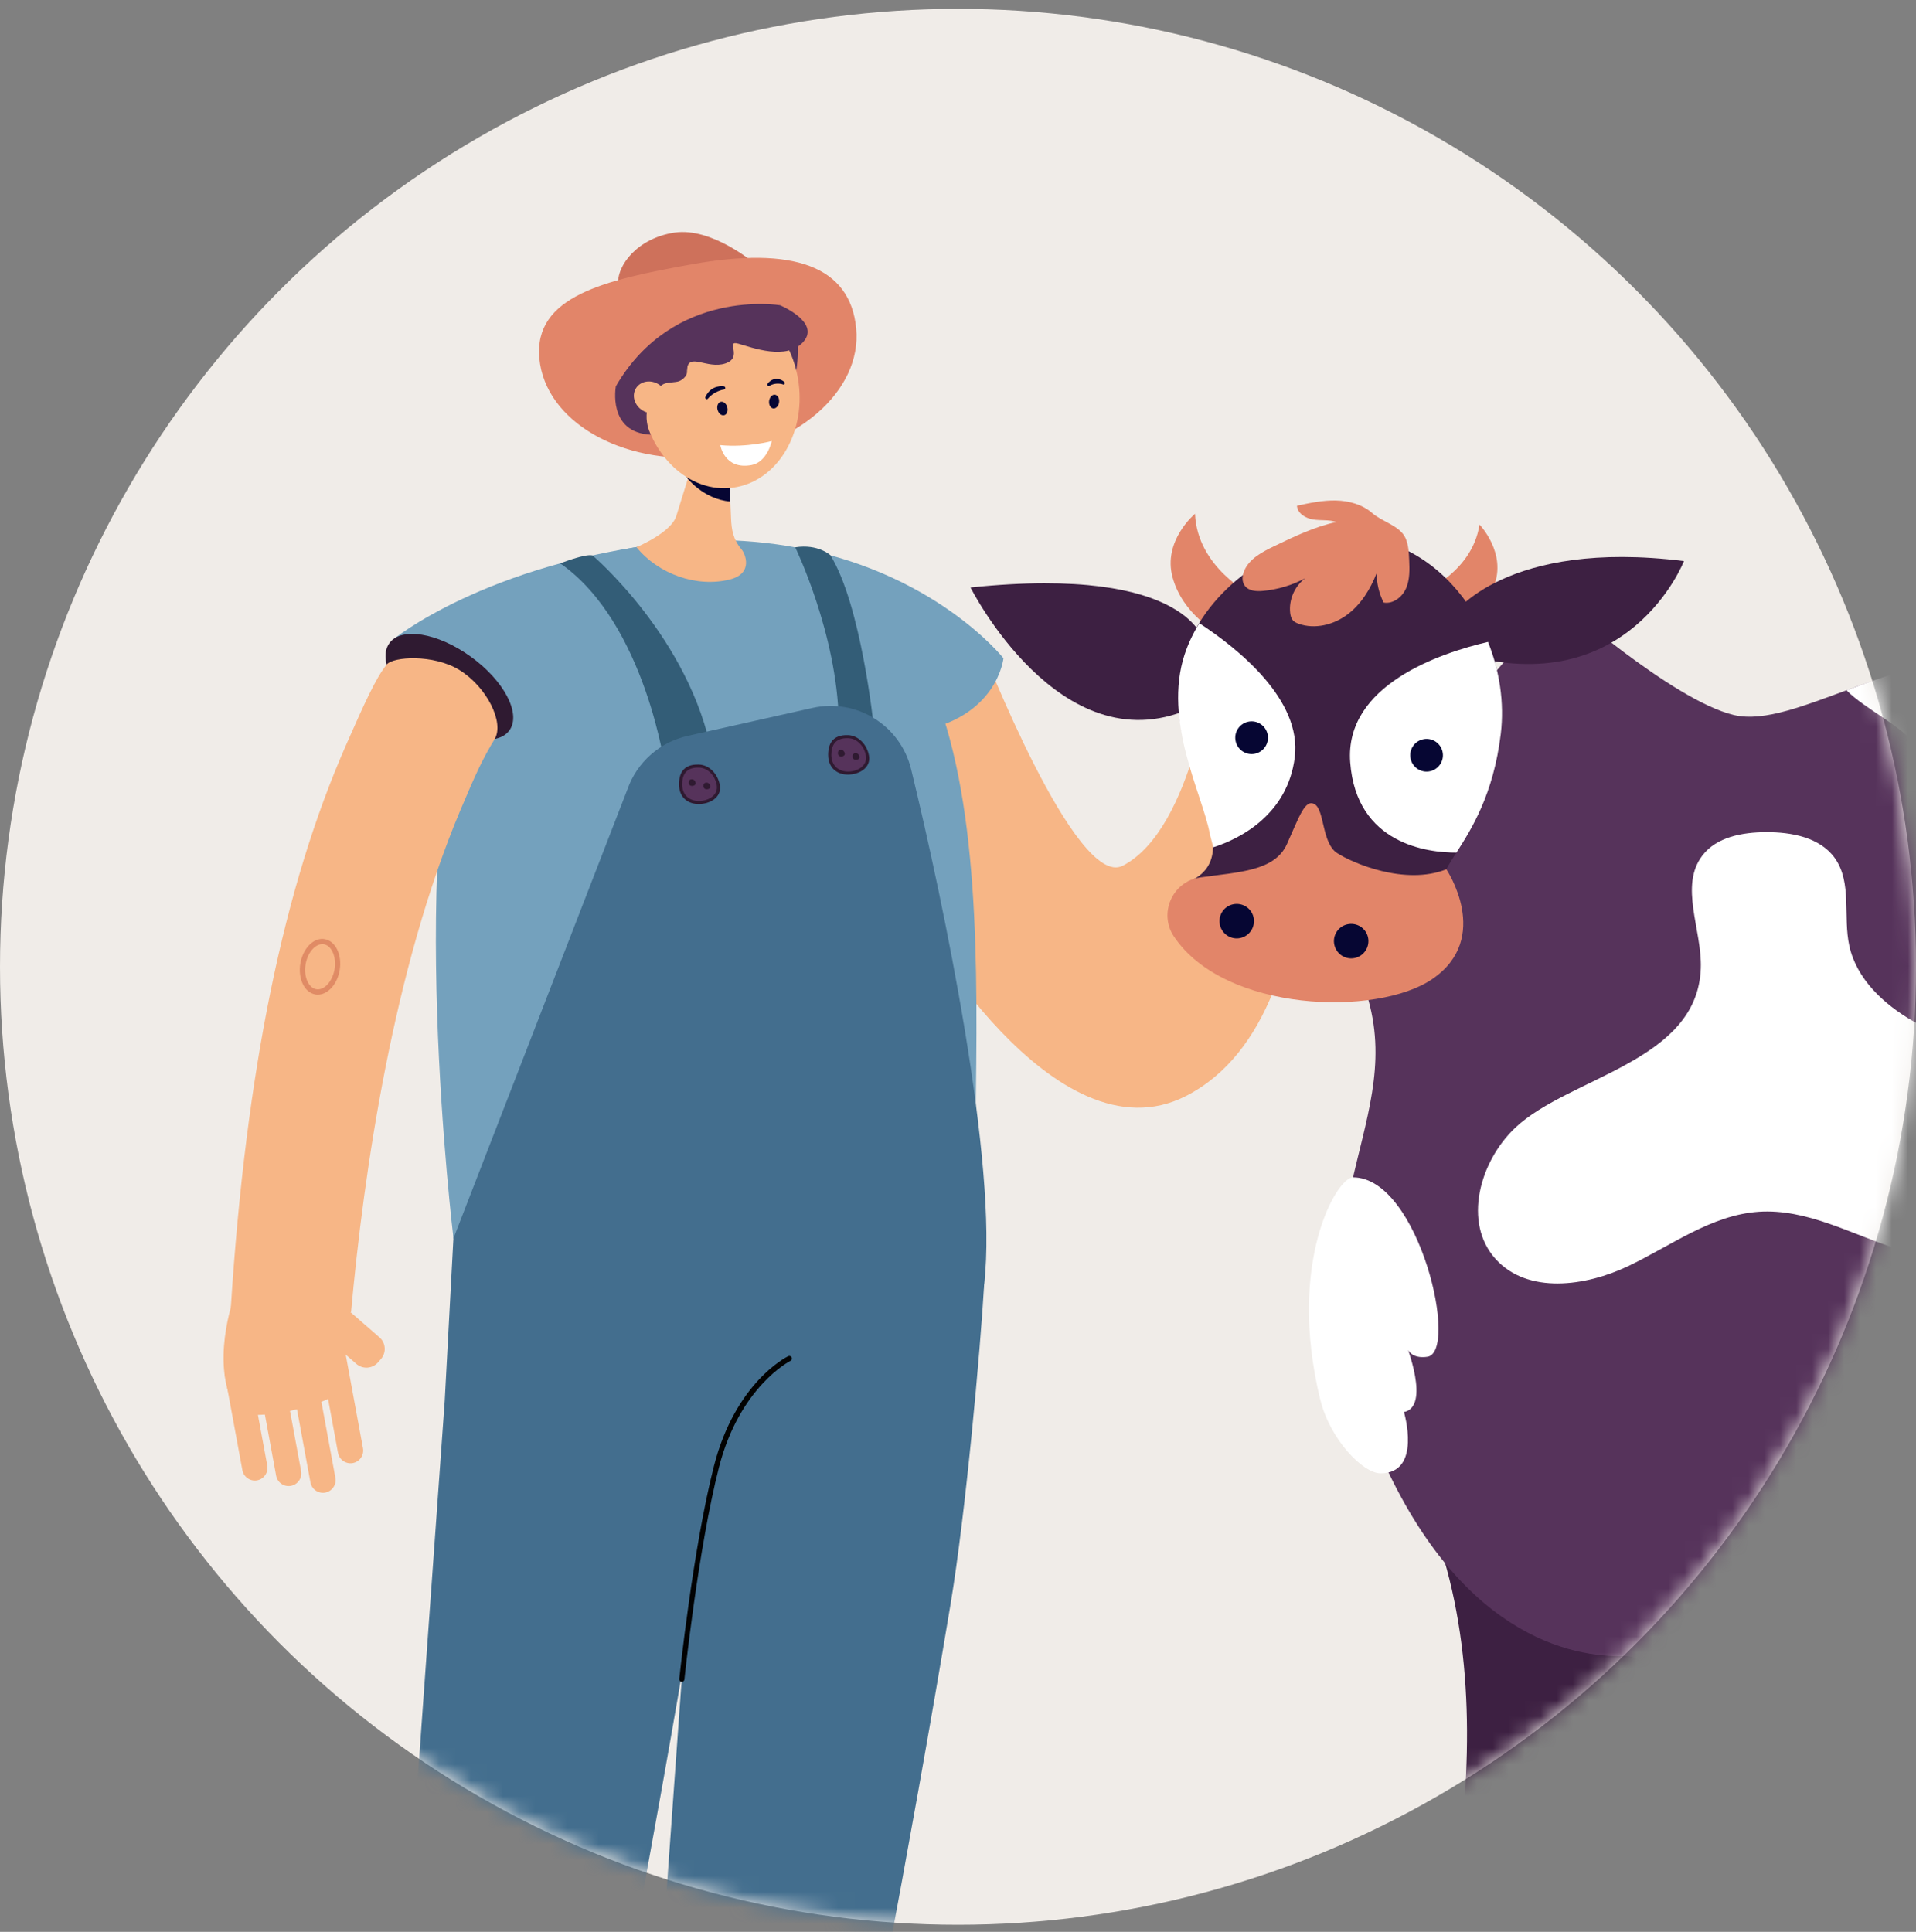 <svg width="120" height="121" viewBox="0 0 120 121" fill="none" xmlns="http://www.w3.org/2000/svg">
<rect x="0" y="0" width="120" height="121" fill="#808080" stroke="none"/>
<circle cx="60" cy="60.555" r="60" fill="#F0ECE8"/>
<mask id="mask0_3502_1449" style="mask-type:alpha" maskUnits="userSpaceOnUse" x="0" y="0" width="120" height="121">
<circle cx="60" cy="60.555" r="60" fill="#F0ECE8"/>
</mask>
<g mask="url(#mask0_3502_1449)">
<g clip-path="url(#clip0_3502_1449)">
<path d="M61.452 40.464C61.452 40.464 67.381 55.744 70.318 54.224C74.798 51.904 75.949 41.615 75.949 41.615L81.25 41.304C81.25 41.304 84.595 63.347 74.296 68.637C65.982 72.908 57.316 57.373 57.316 57.373L55.816 43.236L61.453 40.464H61.452Z" fill="#F7B686"/>
<path d="M61.642 80.39C61.4 84.596 60.478 94.796 59.535 100.467C56.925 116.156 53.844 131.968 52.331 139.547C51.791 142.258 49.51 144.241 46.808 144.349L45.355 144.407C42.433 144.525 40.062 142.014 40.275 139.031L43.942 87.751L44.846 70.873C44.846 70.873 62.326 68.478 61.641 80.39H61.642Z" fill="#436E8E"/>
<path d="M46.722 67.405C46.722 67.405 47.062 78.735 43.445 100.467C40.836 116.156 37.754 131.968 36.242 139.547C35.701 142.258 33.42 144.241 30.718 144.349L29.265 144.407C26.343 144.525 23.972 142.014 24.185 139.031L27.852 87.751L28.756 70.873L46.72 67.405H46.722Z" fill="#436E8E"/>
<path d="M29.485 41.123C29.485 41.123 31.292 33.959 44.63 33.887C63.863 33.782 61.007 58.775 61.007 77.685C61.007 77.685 46.345 73.71 28.401 77.562C28.401 77.562 25.308 52.07 29.485 41.123Z" fill="#74A1BD"/>
<path d="M24.562 40.097L33.273 44.917C33.273 44.917 52.347 46.648 57.41 45.815C62.474 44.98 62.848 41.228 62.848 41.228C62.848 41.228 58.468 35.682 49.302 34.193C48.44 34.052 47.547 33.949 46.622 33.887C45.068 33.788 43.51 33.808 41.988 33.979C30.371 35.29 24.561 40.097 24.561 40.097H24.562Z" fill="#74A1BD"/>
<path d="M24.378 40.298C23.639 41.342 24.727 43.406 26.807 44.908C28.887 46.41 31.174 46.78 31.911 45.736C32.65 44.691 31.562 42.627 29.48 41.125C27.4 39.623 25.114 39.253 24.376 40.299L24.378 40.298Z" fill="#2F1A31"/>
<path d="M16.704 84.829C16.274 84.908 15.986 85.324 16.066 85.754L17.295 92.427C17.374 92.857 17.79 93.144 18.22 93.064C18.65 92.985 18.938 92.569 18.858 92.139L17.627 85.467C17.548 85.037 17.132 84.749 16.702 84.829H16.704Z" fill="#F7B686"/>
<path d="M18.706 84.46C18.276 84.54 17.988 84.955 18.068 85.385L19.443 92.848C19.523 93.278 19.938 93.565 20.369 93.486C20.799 93.406 21.086 92.99 21.006 92.56L19.631 85.098C19.552 84.668 19.136 84.38 18.706 84.46Z" fill="#F7B686"/>
<path d="M18.527 80.477L18.341 80.69C17.994 81.09 18.035 81.699 18.435 82.046L22.319 85.427C22.716 85.774 23.327 85.732 23.674 85.333L23.86 85.12C24.207 84.72 24.166 84.111 23.766 83.764L19.884 80.383C19.485 80.036 18.876 80.077 18.529 80.477H18.527Z" fill="#F7B686"/>
<path d="M20.706 84.091C20.276 84.171 19.988 84.587 20.068 85.017L21.17 90.999C21.25 91.429 21.666 91.716 22.096 91.637C22.526 91.557 22.813 91.142 22.734 90.711L21.631 84.729C21.552 84.299 21.136 84.012 20.706 84.091Z" fill="#F7B686"/>
<path d="M14.647 81.278C14.647 81.278 13.094 85.546 14.8 88.286C15.391 89.235 21.252 87.986 21.587 86.781C21.923 85.575 20.784 81.608 20.784 81.608L14.645 81.278H14.647Z" fill="#F7B686"/>
<path d="M14.716 85.188C14.287 85.268 14 85.684 14.08 86.112L15.18 92.081C15.26 92.51 15.675 92.797 16.104 92.718C16.532 92.638 16.82 92.222 16.74 91.794L15.639 85.825C15.56 85.396 15.144 85.109 14.716 85.188Z" fill="#F7B686"/>
<path d="M21.988 82.179C22.79 73.351 24.63 60.729 28.839 50.733C29.815 48.418 30.222 47.547 30.983 46.283C31.595 45.266 30.498 43.028 28.769 41.962C27.146 40.961 24.617 41.125 24.218 41.621C23.539 42.463 22.812 44.078 21.684 46.641C17.761 55.547 15.409 67.054 14.457 81.888L21.986 82.179H21.988Z" fill="#F7B686"/>
<path d="M19.905 62.299C19.856 62.299 19.807 62.296 19.758 62.287C19.417 62.231 19.131 61.99 18.954 61.609C18.788 61.249 18.735 60.801 18.811 60.349C18.969 59.393 19.65 58.705 20.329 58.819C21.009 58.931 21.434 59.8 21.276 60.756C21.13 61.643 20.532 62.299 19.903 62.299H19.905ZM20.185 59.135C19.722 59.135 19.256 59.686 19.139 60.402C19.075 60.788 19.117 61.168 19.256 61.468C19.386 61.748 19.583 61.922 19.814 61.96C20.306 62.041 20.828 61.464 20.955 60.7C21.081 59.935 20.772 59.221 20.281 59.142C20.25 59.137 20.219 59.135 20.187 59.135H20.185Z" fill="#E08B65"/>
<path d="M37.11 34.787C37.11 34.787 43.228 39.976 44.607 47.304L41.699 48.329C41.699 48.329 40.468 39.042 35.09 35.286C35.09 35.286 36.655 34.664 37.11 34.789V34.787Z" fill="#335D77"/>
<path d="M49.805 34.279C49.805 34.279 52.422 39.665 52.534 45.181L54.726 45.526C54.726 45.526 53.947 37.901 52.004 34.771C52.004 34.771 51.236 34.052 49.806 34.279H49.805Z" fill="#335D77"/>
<path d="M28.4 77.564L39.302 49.424C39.898 47.74 41.319 46.482 43.063 46.092L50.883 44.34C53.646 43.722 56.395 45.43 57.064 48.181C59.129 56.668 62.507 72.928 61.642 80.39C60.467 90.509 28.4 77.564 28.4 77.564Z" fill="#436E8E"/>
<path d="M42.525 49.123C42.525 48.439 42.8 47.857 43.762 47.886C44.445 47.906 44.963 48.499 45.083 49.173C45.22 49.952 44.445 50.361 43.762 50.361C43.078 50.361 42.525 49.939 42.525 49.124V49.123Z" fill="#2F1A31"/>
<path d="M42.725 49.123C42.725 48.544 42.956 48.053 43.771 48.076C44.349 48.092 44.788 48.595 44.888 49.164C45.004 49.824 44.347 50.169 43.771 50.169C43.194 50.169 42.725 49.813 42.725 49.123Z" fill="#56335B"/>
<path d="M43.137 49.018C43.137 48.902 43.182 48.804 43.345 48.81C43.46 48.813 43.547 48.913 43.567 49.027C43.59 49.159 43.46 49.227 43.345 49.227C43.229 49.227 43.137 49.157 43.137 49.02V49.018Z" fill="#2F1A31"/>
<path d="M44.057 49.227C44.057 49.112 44.102 49.014 44.264 49.02C44.38 49.023 44.467 49.123 44.487 49.236C44.51 49.368 44.38 49.437 44.264 49.437C44.149 49.437 44.057 49.367 44.057 49.229V49.227Z" fill="#2F1A31"/>
<path d="M51.867 47.279C51.867 46.596 52.142 46.014 53.103 46.043C53.786 46.063 54.305 46.656 54.425 47.328C54.562 48.109 53.786 48.515 53.103 48.515C52.42 48.515 51.867 48.094 51.867 47.279Z" fill="#2F1A31"/>
<path d="M52.066 47.279C52.066 46.701 52.298 46.209 53.113 46.233C53.691 46.249 54.13 46.751 54.23 47.321C54.345 47.98 53.689 48.325 53.113 48.325C52.536 48.325 52.066 47.969 52.066 47.279Z" fill="#56335B"/>
<path d="M52.478 47.174C52.478 47.059 52.524 46.961 52.686 46.967C52.802 46.97 52.889 47.069 52.909 47.183C52.932 47.315 52.8 47.384 52.686 47.384C52.572 47.384 52.478 47.313 52.478 47.176V47.174Z" fill="#2F1A31"/>
<path d="M53.398 47.382C53.398 47.267 53.445 47.169 53.606 47.174C53.722 47.178 53.809 47.277 53.829 47.391C53.852 47.523 53.722 47.592 53.606 47.592C53.491 47.592 53.398 47.521 53.398 47.384V47.382Z" fill="#2F1A31"/>
<path d="M42.703 105.336C42.703 105.336 42.692 105.336 42.686 105.336C42.598 105.327 42.533 105.247 42.542 105.159C42.551 105.077 43.402 96.95 44.718 91.812C46.05 86.614 49.232 85.008 49.366 84.943C49.447 84.903 49.543 84.937 49.583 85.017C49.623 85.098 49.588 85.194 49.509 85.234C49.478 85.25 46.325 86.849 45.032 91.893C43.722 97.008 42.873 105.11 42.865 105.191C42.856 105.274 42.786 105.338 42.705 105.338L42.703 105.336Z" fill="#020202"/>
<path d="M42.357 32.317L43.364 29.067L43.657 28.122L45.379 22.561L45.607 28.093L45.742 31.413L45.786 32.465C45.815 33.179 45.919 33.797 46.449 34.417C46.664 34.668 47.212 35.913 45.712 36.293C43.655 36.813 41.24 35.969 39.861 34.269C39.872 34.267 42.032 33.367 42.357 32.317Z" fill="#F7B686"/>
<path d="M42.982 29.873C42.982 29.873 44.016 31.27 45.74 31.413L45.677 29.873H42.98H42.982Z" fill="#060633"/>
<path d="M47.212 16.463C47.212 16.463 44.577 14.23 42.26 14.566C39.941 14.904 38.593 16.631 38.719 17.855C38.846 19.077 47.212 16.463 47.212 16.463Z" fill="#CE715B"/>
<path d="M53.623 20.573C53.249 16.655 49.687 15.408 43.291 16.561C37.875 17.537 33.409 18.547 33.782 22.465C34.156 26.384 38.9 29.136 44.379 28.614C49.859 28.091 53.998 24.491 53.623 20.573Z" fill="#E28569"/>
<path d="M49.816 20.472C49.816 20.472 50.166 21.818 49.816 23.506C49.465 25.194 47.748 21.045 47.748 21.045L49.816 20.472Z" fill="#56335B"/>
<path d="M50.019 23.992C49.591 20.729 47.05 18.372 44.343 18.726C41.635 19.082 39.788 22.015 40.218 25.279C40.647 28.543 43.188 30.9 45.895 30.546C48.602 30.189 50.448 27.256 50.019 23.992Z" fill="#F7B686"/>
<path d="M45.378 24.386C45.404 24.37 45.422 24.343 45.425 24.311C45.431 24.256 45.389 24.207 45.335 24.202C45.302 24.198 44.556 24.067 44.18 24.86C44.157 24.91 44.175 24.97 44.225 24.994C44.274 25.019 44.325 24.992 44.359 24.948C44.708 24.518 45.292 24.399 45.319 24.401C45.34 24.401 45.362 24.397 45.38 24.386H45.378Z" fill="#060633"/>
<path d="M44.942 25.671C45.005 25.903 45.191 26.053 45.36 26.006C45.528 25.961 45.613 25.736 45.549 25.505C45.486 25.274 45.3 25.124 45.132 25.171C44.964 25.216 44.881 25.44 44.942 25.671Z" fill="#060633"/>
<path d="M49.085 24.088C49.109 24.085 49.129 24.067 49.14 24.038C49.158 23.991 49.14 23.929 49.102 23.902C49.078 23.886 48.565 23.456 48.081 24.018C48.05 24.054 48.048 24.115 48.079 24.159C48.109 24.202 48.153 24.198 48.189 24.173C48.558 23.929 49.019 24.063 49.037 24.076C49.053 24.086 49.069 24.09 49.085 24.086V24.088Z" fill="#060633"/>
<path d="M48.17 25.115C48.142 25.352 48.257 25.561 48.429 25.583C48.601 25.605 48.765 25.429 48.794 25.192C48.823 24.956 48.709 24.746 48.535 24.724C48.364 24.703 48.199 24.878 48.17 25.115Z" fill="#060633"/>
<path d="M38.572 24.191C38.572 24.191 38.023 27.094 40.763 27.229C40.763 27.229 39.834 25.583 41.426 24.142C41.654 23.936 42.053 23.978 42.436 23.904C42.673 23.859 43.053 23.577 43.027 23.25C43.02 23.161 43.035 23.074 43.047 22.988C43.181 22.075 43.649 18.321 42.228 18.977C39.763 20.116 39.294 22.133 38.569 24.191H38.572Z" fill="#56335B"/>
<path d="M40.227 25.698C40.727 26.017 41.365 25.912 41.651 25.465C41.936 25.017 41.761 24.395 41.259 24.077C40.758 23.759 40.12 23.862 39.836 24.311C39.551 24.759 39.726 25.38 40.227 25.698Z" fill="#F7B686"/>
<path d="M48.337 27.625C48.337 27.625 46.796 28.043 45.113 27.88C45.113 27.88 45.361 29.44 47.063 29.129C48.054 28.948 48.337 27.627 48.337 27.627V27.625Z" fill="white"/>
<path d="M48.859 19.12C48.859 19.12 51.382 20.174 50.326 21.397C49.273 22.619 47.08 21.755 46.236 21.524C45.392 21.292 46.571 22.388 45.423 22.767C44.276 23.147 43.093 22.021 43.018 23.186L39.049 23.295C39.049 23.295 40.285 19.037 43.854 18.363C47.424 17.689 48.857 19.122 48.857 19.122L48.859 19.12Z" fill="#56335B"/>
<path d="M48.858 19.12C48.858 19.12 42.17 17.996 38.572 24.193L37.109 22.191L39.302 19.041L43.229 17.743L46.778 17.519L48.054 17.996L48.858 19.12Z" fill="#E28569"/>
<path d="M109.984 99.486C109.984 99.486 105.378 122.722 94.733 134.653C93.921 135.562 92.75 136.068 91.53 136.081L88.106 136.117C87.119 136.128 86.428 135.147 86.777 134.223C88.912 128.576 94.52 111.513 90.419 97.586C90.419 97.586 95.454 96.245 109.984 99.486Z" fill="#3D2042"/>
<path d="M97.6 37.518C97.6 37.518 104.728 43.86 108.586 44.782C112.448 45.703 118.808 40.502 127.156 40.894C135.504 41.288 143.589 47.299 151.294 47.539C158.998 47.778 180.152 45.629 189.832 50.659C199.512 55.69 198.727 72.386 198.225 85.546C197.723 98.709 195.239 106.756 197.204 110.266C198.711 112.961 196.582 129.696 195.512 137.319C195.209 139.488 193.358 141.104 191.168 141.114L188.334 141.131C186.924 141.138 185.771 140.014 185.751 138.604C185.675 133.39 185.336 121.632 183.817 117.56C182.597 114.287 179.429 108.914 177.989 106.538C177.566 105.842 176.735 105.513 175.952 105.739C170.342 107.349 147.493 113.017 124.526 106.052C123.534 105.752 122.495 106.359 122.258 107.369C120.939 113.02 116.457 129.917 108.06 139.9C106.907 141.27 105.198 142.047 103.407 142.067C101.193 142.09 99.609 139.92 100.325 137.823C102.664 130.976 106.41 117.127 103.533 105.139C103.331 104.299 102.572 103.697 101.708 103.724C98.615 103.818 91.086 102.623 85.961 89.949C80.472 76.38 87.978 70.77 85.706 62.639C84.38 57.897 78.714 59.408 79.11 58.949L97.6 37.52V37.518Z" fill="#56335B"/>
<path d="M189.515 50.514C179.705 45.674 158.677 47.21 151.051 46.975C143.346 46.735 135.488 41.288 127.142 40.896C122.725 40.688 118.872 42.043 115.645 43.233C116.76 44.38 119.176 45.495 119.987 46.703C121.666 49.202 122.33 52.229 123.55 54.982C124.766 57.736 126.879 60.443 129.853 60.911C131.97 61.244 134.218 60.382 136.237 61.097C138.461 61.886 139.645 64.329 140.088 66.646C140.532 68.963 140.475 71.394 141.308 73.598C142.936 77.916 147.888 80.437 152.479 80.001C157.069 79.564 161.162 76.599 163.787 72.805C165.265 70.667 166.351 68.256 168.026 66.27C172.19 61.336 179.058 59.928 185.266 58.152C186.144 57.9 187.05 57.618 187.728 57.006C188.774 56.061 189.052 54.553 189.269 53.162C189.403 52.301 189.52 51.396 189.515 50.516V50.514Z" fill="white"/>
<path d="M106.522 60.64C106.602 58.224 105.156 55.497 106.627 53.577C107.516 52.417 109.136 52.128 110.598 52.121C112.197 52.112 113.988 52.444 114.917 53.749C116.009 55.285 115.419 57.414 115.826 59.254C116.28 61.316 117.97 62.892 119.798 63.946C121.629 64.998 123.661 65.661 125.49 66.715C126.164 67.103 126.823 67.557 127.253 68.202C127.902 69.169 127.946 70.405 127.967 71.569C128.002 73.327 127.998 75.216 127.002 76.665C125.303 79.139 121.62 79.134 118.767 78.207C115.913 77.282 113.137 75.693 110.144 75.897C107.177 76.1 104.661 78.023 101.975 79.302C99.291 80.582 95.679 81.066 93.68 78.868C91.605 76.586 92.668 72.731 94.916 70.62C98.305 67.437 106.325 66.503 106.522 60.64Z" fill="white"/>
<path d="M88.846 37.211C88.846 37.211 92.182 35.984 92.662 32.855C92.662 32.855 94.39 34.643 93.559 36.721C92.729 38.799 90.584 39.725 90.456 39.604C90.328 39.483 88.844 37.211 88.844 37.211H88.846Z" fill="#E28569"/>
<path d="M78.379 37.243C78.379 37.243 74.987 35.552 74.844 32.179C74.844 32.179 72.804 33.873 73.442 36.172C74.078 38.471 76.243 39.703 76.393 39.589C76.543 39.477 78.381 37.243 78.381 37.243H78.379Z" fill="#E28569"/>
<path d="M83.997 33.611C90.203 33.298 94.723 39.884 93.993 45.962C93.265 52.039 90.149 53.984 90.368 55.361C90.584 56.738 85.593 55.858 85.593 55.858L74.395 55.209C74.395 55.209 76.367 54.739 75.902 52.3C75.438 49.86 72.821 45.17 74.192 40.981C75.562 36.791 80.068 33.811 83.995 33.613L83.997 33.611Z" fill="#3D2042"/>
<path d="M90.587 54.447C90.587 54.447 93.473 58.743 89.711 61.318C86.246 63.691 76.675 63.409 73.512 58.638C72.563 57.206 73.424 55.236 75.119 54.965C75.142 54.962 75.166 54.958 75.189 54.955C77.569 54.617 79.832 54.573 80.6 52.871C81.367 51.168 81.739 50.001 82.348 50.38C82.957 50.76 82.791 52.806 83.738 53.427C84.683 54.049 87.996 55.48 90.587 54.447Z" fill="#E28569"/>
<path d="M91.016 38.494C91.016 38.494 94.314 33.746 105.468 35.142C105.468 35.142 102.02 43.983 91.587 40.959L91.016 38.496V38.494Z" fill="#3D2042"/>
<path d="M75.431 40.269C75.431 40.269 74.63 35.36 60.783 36.795C60.783 36.795 66.36 47.897 74.452 44.422L75.431 40.269Z" fill="#3D2042"/>
<path d="M78.509 57.45C78.375 56.87 77.795 56.509 77.212 56.644C76.631 56.778 76.27 57.358 76.405 57.938C76.539 58.517 77.121 58.884 77.699 58.748C78.283 58.612 78.643 58.029 78.509 57.449V57.45Z" fill="#060633"/>
<path d="M85.677 58.701C85.543 58.121 84.963 57.759 84.379 57.895C83.799 58.029 83.438 58.609 83.573 59.189C83.707 59.769 84.289 60.134 84.867 59.999C85.451 59.863 85.811 59.279 85.677 58.701Z" fill="#060633"/>
<path d="M74.196 40.979C72.826 45.168 75.297 49.737 75.761 52.177C75.81 52.428 75.948 52.867 75.975 53.073C77.71 52.527 80.648 50.993 81.093 47.427C81.543 43.822 77.543 40.623 75.113 39.032C74.737 39.645 74.422 40.294 74.198 40.979H74.196Z" fill="white"/>
<path d="M93.194 40.205C90.21 40.899 84.206 42.902 84.564 47.742C84.945 52.903 89.46 53.406 91.217 53.402C92.14 51.962 93.537 49.777 93.995 45.962C94.228 44.013 93.92 42.014 93.194 40.205Z" fill="white"/>
<path d="M90.344 47.071C90.216 46.522 89.667 46.178 89.115 46.307C88.566 46.435 88.221 46.984 88.349 47.536C88.477 48.087 89.029 48.43 89.578 48.302C90.129 48.174 90.473 47.624 90.344 47.073V47.071Z" fill="#060633"/>
<path d="M79.387 45.974C79.259 45.423 78.708 45.08 78.158 45.208C77.607 45.336 77.264 45.886 77.392 46.437C77.52 46.988 78.07 47.331 78.621 47.203C79.171 47.075 79.516 46.524 79.387 45.974Z" fill="#060633"/>
<path d="M85.945 32.136C85.329 31.594 84.485 31.366 83.666 31.348C82.846 31.33 82.032 31.503 81.23 31.675C81.257 32.16 81.778 32.468 82.256 32.539C82.737 32.611 83.24 32.539 83.7 32.694C82.332 32.991 81.055 33.603 79.793 34.213C79.052 34.57 78.25 34.988 77.926 35.747C77.8 36.047 77.765 36.416 77.957 36.679C78.197 37.016 78.68 37.048 79.092 37.01C80.021 36.927 80.932 36.654 81.752 36.213C81.084 36.705 80.708 37.569 80.805 38.393C80.825 38.557 80.865 38.725 80.971 38.85C81.067 38.959 81.205 39.022 81.342 39.071C82.356 39.428 83.525 39.137 84.385 38.492C85.246 37.849 85.831 36.893 86.223 35.89C86.218 36.529 86.368 37.169 86.659 37.739C87.252 37.847 87.83 37.39 88.067 36.837C88.303 36.284 88.284 35.658 88.257 35.057C88.237 34.603 88.215 34.139 88.036 33.721C87.695 32.928 86.574 32.689 85.945 32.136Z" fill="#E28569"/>
<path d="M86.455 92.278C85.373 92.278 83.3 90.18 82.68 87.632C80.598 79.073 83.715 73.743 84.742 73.743C88.909 73.743 91.436 84.872 89.345 84.986C89.345 84.986 88.225 85.198 88.056 84.185C88.056 84.185 89.616 88.105 87.93 88.443C87.93 88.443 89.083 92.284 86.455 92.28V92.278Z" fill="white"/>
</g>
</g>
<defs>
<clipPath id="clip0_3502_1449">
<rect width="212" height="135.336" fill="white" transform="translate(14 14.531)"/>
</clipPath>
</defs>
</svg>
